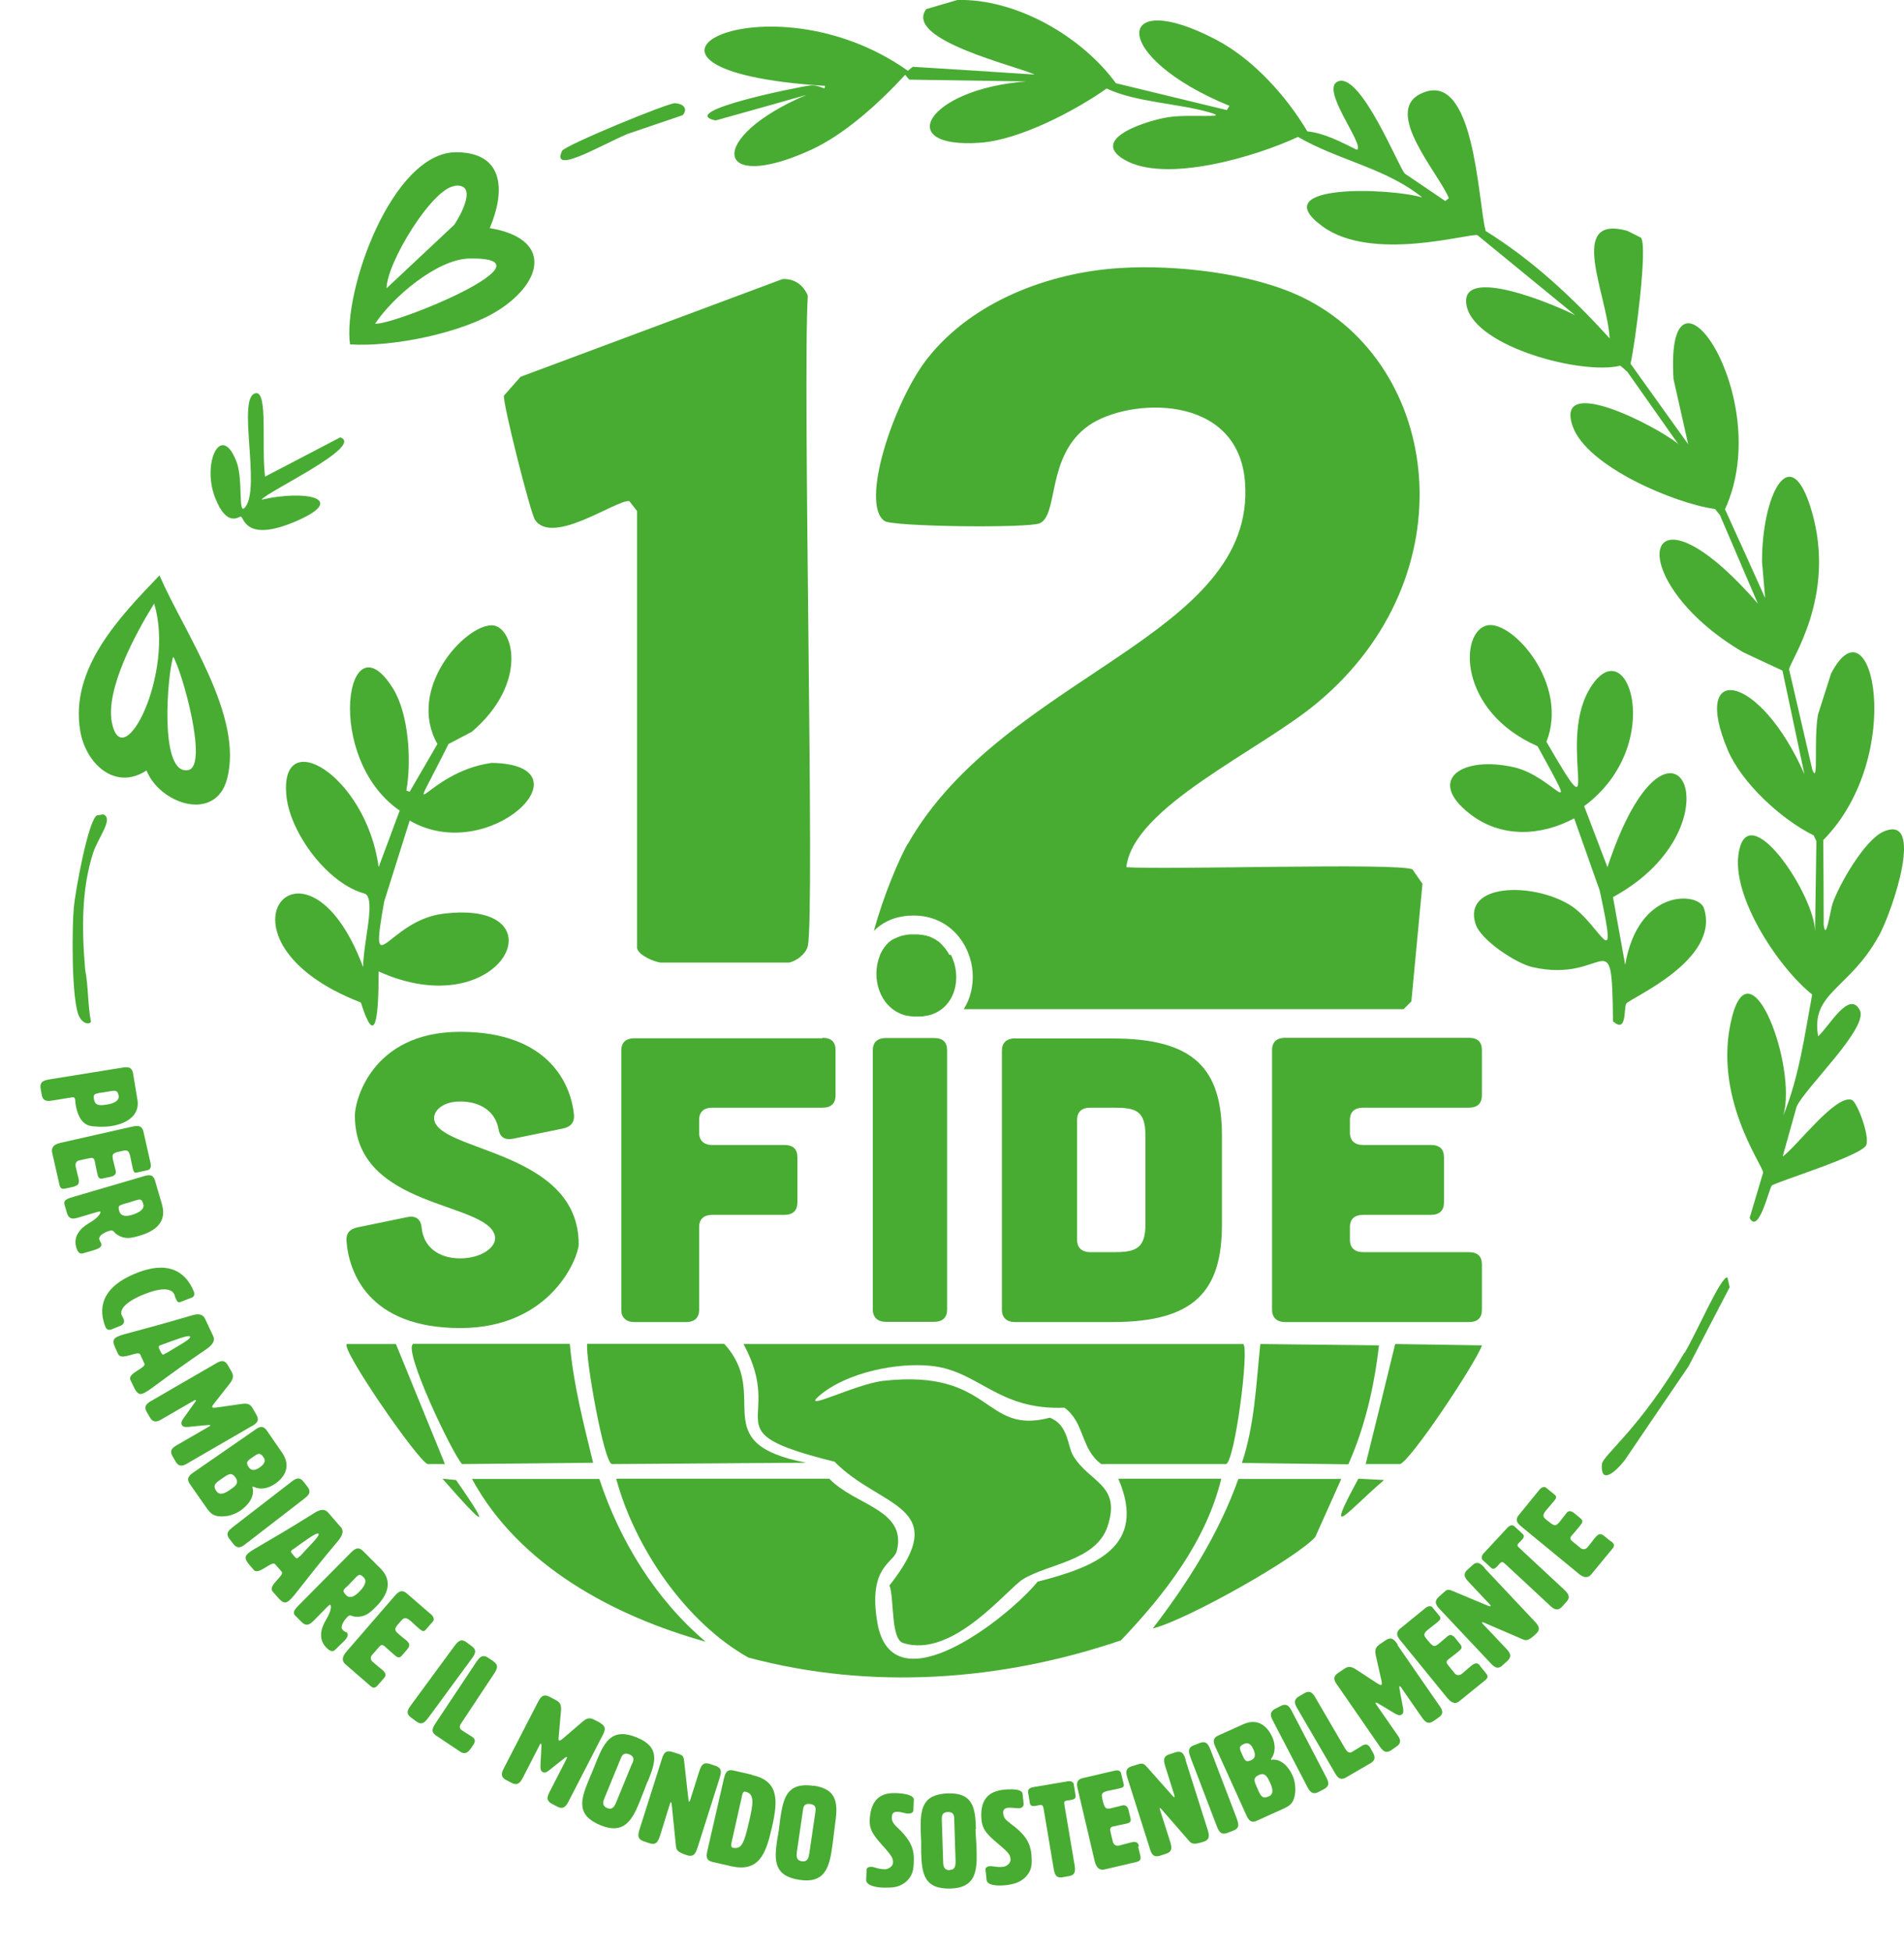 <?xml version="1.0" encoding="UTF-8"?> <svg xmlns="http://www.w3.org/2000/svg" id="Calque_1" version="1.1" viewBox="0 0 858.4 879.8"><defs><style> .st0 { fill: #48ac33; } </style></defs><path class="st0" d="M846.8,422.3c6.7-12.1,21.1-55.8,2.3-47.5-8.5,3.8-19.9,23.7-22.9,32.4-1,2.8-3,17.6-4,9.6,0-12.7-.1-25.5-.2-38.2,37.6-38.2,22-110.8,3.5-75-2,6.2-3.9,12.3-5.9,18.5-2,12,.4,31.9-2.5,24.9-3.5-15.1-7-30.2-10.5-45.3.2-3.7,21.5-32.6,10.2-71.3-9.8-33.7-22.6-6.3-22.4,22.9.5,5.4.9,10.8,1.4,16.2-6-13.3-12-26.7-18.1-40,23.3-50.8-27.3-122.5-23.2-58.6,2.2,9.8,4.4,19.5,6.6,29.3-8.7-12.1-17.3-24.2-26-36.3,2-8.2,7.9-53.1,4.7-56.8l-6.2-3.1c-27.3-7.4-9,28.6-7.9,48.5-16.6-18.3-34.8-35.3-55.9-48.4-3.6-13.6-4.9-73.9-29.4-61.8-16.8,8.3,8.2,35.7,12.8,47-.5.4-1.1.9-1.6,1.3-6.1-4.1-12.2-8.3-18.3-12.4-3-3.6-19.3-44.2-29.5-41.7-9.9,2.4,12.1,29.3,7.9,31-7.1-3.5-14.5-7.5-22.3-8.3-9.5-16-24.5-32.6-41.1-41.3-46.2-24.2-48.2,7.6,6,29.8-.4.6-.8,1.3-1.2,1.9-16.7-4-33.4-8.1-50-12.1C487.7,16.4,458.1-.7,431.6,0c-4.7,1.4-9.3,2.7-14,4.1-10.4,13.9,41.5,25.8,48.8,29.5-18.3-1.2-36.6-2.4-54.9-3.5l-2.2,1.8c-63.7-45.2-149.2-.3-37.4,6.8.3,2.6-1.8-.5-6.5-.2-3,.2-61.3,11.7-42.8,15.8,13.6-3.8,27.2-7.6,40.9-11.5-45,19.1-42,44.8,2,24.8,15.4-7,31.2-21.5,42.6-33.9.6.7,1.2,1.5,1.8,2.2,17.6.3,35.1.5,52.7.8-45,3.5-60.2,30.6-20.4,27.6,17.4-1.3,42.3-14.2,56.7-24.4,13.2,6.2,32.4,6.7,46.2,10.7,10.5,3-8.3.7-18.3,2.2-7.8,1.1-36.4,9.4-20,19.1,18.5,11,59.6-1.4,78.4-10.2,18,10.5,39.8,14.1,56,27.3-13.9-4.3-71.7-6.5-45,13,22.4,16.4,66.5,2.9,69.9,4,14.7,12,29.4,24.1,44.1,36.1-7.9-4.2-53.5-23.7-48.9-3.9,4.3,18.3,52.1,30.9,69.2,26.6,1.1.9,2.2,1.9,3.2,2.8,7.6,10.8,15.2,21.6,22.9,32.5-9-7.6-56.3-32.3-47.5-7.8,6.5,18,45.9,34.6,64.1,37.1.7.9,1.5,1.8,2.2,2.7,5.7,13.3,11.4,26.6,17.1,39.9-53.3-61.2-62.1-10.7-6.7,21.9,5.9,2.8,11.8,5.5,17.8,8.3,3.3,15.6,6.6,31.2,9.9,46.7-20.1-45.7-51.4-50.9-34.6-11,6.3,15,24.2,31.4,38.8,38.6.4.9.8,1.8,1.2,2.6-.2,13.5-.4,27.1-.6,40.6-.3-16-27.9-57.7-33.8-38.1-6,19.8,17,54.3,32.5,66.6-3.4,18.4-5.9,37.1-13,54.5,6.3-21.8-14.6-78.4-23.2-44.1-8.9,35.4,13.7,66.1,14.1,69.8-2,6.8-4.1,13.7-6.1,20.5,4.1,7.7,8.8-13.4,10-14.6,1.7-1.6,40.8-13.5,42.6-18.3,1.6-4.3-4.2-19.4-6.5-20.3-7.3-2.7-25.1,21.3-31.2,25.5,2.1-7.5,4.2-15,6.3-22.5,3.8-8.4,32.5-35.5,28.5-43.4-4.8-9.4-13.9,7.4-18.8,11.7-3.5-19.7,14-21.1,27.2-45Z"></path><path class="st0" d="M282.8,60.4c8.3-2.8,16.7-5.7,25-8.5,2.2-2.5.9-5.1-3.5-5.4-3-.2-49.7,19-50.9,21.5-5.1,10.9,17-2.3,29.4-7.6Z"></path><path class="st0" d="M224.6,139.9c20.8-13.3,24-32.5-3.8-37.1,6.9-16.2,6.9-34.1-15.1-34.2-29,0-51.2,62.7-47.9,86.6,19.1,1.3,51-5.2,66.9-15.4ZM205.1,83.7c10.5-1.1,2.6,13.3-.3,17.6-10.2,9.5-20.3,19.1-30.5,28.6,0-11.3,20.5-45.1,30.8-46.1ZM211.8,116.5c40.3-.5-33.2,29.9-42.7,29.4,7.8-11.8,27.9-29.2,42.7-29.4Z"></path><path class="st0" d="M352.7,125.8c-39.3,14.7-78.7,29.3-118,44-2.5,2.8-5,5.7-7.5,8.5-.6,3.4,12,53.1,14,56,8,11.7,36.4-9,42.5-8.5,1.2,1.5,2.3,3,3.5,4.5v197c.8,3.3,7.4,6,10.5,6.5h58c3.5-.7,7.7-4,8.5-7.5,3.2-14.3-2.4-253.2,0-293-1.9-4.8-6.1-7.9-11.5-7.5Z"></path><path class="st0" d="M108.6,232.8c1.4.4,2.1,12.3,26,1.6,22-9.9,2.7-13.7-16.7-9.2,2.2-3.5,46.6-24.2,35.5-28.1-11.3,5.9-22.6,11.8-33.9,17.7-1.7-13.2,1.4-38.6-4.2-37.6-8.7,1.5,2.4,42.2-4.7,51.3-3.5,4.5-.8-12.3-4-20.5-7-18-15.6.7-9.7,16.1,5.4,14,10.9,8.5,11.7,8.7Z"></path><path class="st0" d="M162.7,451.8c6.5,20.7,8,7.4,8-14,56,25.2,83.7-32.9,29-26-25,3.1-33.4,33.3-26.5-5.5,3.8-12.2,7.7-24.3,11.5-36.5,35.9,20.9,82.7-25.2,37-26-30.2,4.1-40.9,34.4-19.5-8.5,3.5-1.8,7-3.7,10.5-5.5,25.9-22.1,18.7-48,9-48-12.3,0-38.5,28.7-24.5,53.5-4.2,7.2-8.3,14.3-12.5,21.5-.5-.2-1-.3-1.5-.5,2.4-13.2,1.1-34.6-6-46-21-33.8-31.5,31.3,3,55-3.2,8.5-6.3,17-9.5,25.5-5.5-41.4-45.4-65.1-41.5-31.5,1.9,16.4,18.7,39.2,35.5,43.5,4.7,3-.8,21-1,33-26.1-69.7-73.8-12.1-1,16Z"></path><path class="st0" d="M682.7,345.8c-23.4-5.4-40,5.5-20,21,14,10.9,31.9,10.1,47,2,3.8,10.8,7.7,21.7,11.5,32.5,9,41.3,0,14.7-13.5,6.5-16.9-10.3-48.2-9.7-42.5,8.5,2.3,7.4,18.3,17.8,25.5,19.5,34,7.9,36-23,36.5,24.5,6.5,5.6,4.7-6,6-8,1.6-2.5,42.6-19.6,35-43-2.4-7.4-29.6-9.1-35.5,25.5-1.8-10.2-3.7-20.3-5.5-30.5,59.6-32.4,26.2-100-2.5-13.5-3.5-9.2-7-18.3-10.5-27.5,37.8-27.9,19.1-82.3,2-52-14.2,25.2,7.9,69.5-19,23,10.3-26-15.2-54.6-26.5-52.5-12.8,2.4-13.7,38.6,22.5,54.5,20.7,37.6,7.4,13.6-10.5,9.5Z"></path><path class="st0" d="M66,347.1c6,15.2,30.9,23.6,36.3,4.2,7.8-28.5-19.4-66.5-30.4-92-17.9,18.7-40.6,42-35.7,70.3,2.5,14.4,15.6,27,29.9,17.6ZM78.1,296c4,6.5,15.9,49,6.9,51-13.6,3-9.4-44.1-6.9-51ZM69.5,272c9.5,31.2-14,77.6-19,53.9-3.2-15.1,10.9-40.9,19-53.9Z"></path><path class="st0" d="M41,460.4c-1.5-7.8-1.1-15.6-2.6-23.4-1.6-18.6-1.6-36.4,3.5-52.4,2.3-7.2,9.6-15.8,4.6-17.6-1,.2-1.9.3-2.9.5-4,2.9-9.6,34-10.3,41.2-.8,7.7-1.3,42.5,2.5,49.6,1.8,3.4,4.7,3.3,5.2,2.2Z"></path><path class="st0" d="M759.4,609.6c-19.9,34.1-36.9,46.4-37.2,50.2-.7,9,5.4,4.4,10.2-1.6,9.6-14.2,19.3-28.4,28.9-42.5,6.2-11.9,12.3-23.8,18.5-35.6-.3-1.5-.7-2.9-1-4.4-2.8-.8-13.3,23.7-19.3,34Z"></path><path class="st0" d="M192.9,659.8h7.7c-7.4-18-14.7-36.1-22.1-54.1h-22.1c-3.2,1.7,32,52.7,36.4,54.1Z"></path><path class="st0" d="M186.2,605.7c-4.4,2.9,17.4,48.8,22.1,54.1,19.7-.2,39.4-.4,59.1-.6-4.3-17.7-8.9-35.3-10.5-53.6h-70.7Z"></path><path class="st0" d="M275.7,659.8c29.3-.2,58.5-.4,87.8-.6-46.2-8.9-15.4-30.1-37-53.6h-61.8c-.7,6.9,7.4,52.6,11,54.1Z"></path><path class="st0" d="M376.2,658.7c20.8,21.2,53.6,19.4,24.8,55.8,2.2,5.5.5,24.1,6.1,25.9,22.4,7.3,46.8-24.2,54.1-28.7,11.3-7,32.8-8.2,38.1-23.7,6.4-19-8.1-19.7-15.5-32-2.6-4.4-2.1-13.9-10.5-17.1-30.2,8-25.4-22.2-75.1-16.6-12.5,1.4-37.9,14.5-28.7,6.6,12.2-10.4,35.2-15.1,50.8-13.3,21.3,2.5,29.7,20,59.6,18.8,9.2,6.7,7.2,18.5,16.6,25.4h56.3c4-1.7,10.5-52.3,7.7-54.1h-225.3c19.5,35.9-15.7,38.9,40.9,53Z"></path><path class="st0" d="M621.8,606.3c-17.9-.2-35.7-.4-53.6-.6-1.9,18.1-2.5,36.2-8.3,53.6,16,.2,32,.4,48,.6,7.5-16.9,11.7-35.2,13.8-53.6Z"></path><path class="st0" d="M668.2,606.3c-13.1-.2-26.1-.4-39.2-.6-4.4,18-8.8,36.1-13.3,54.1h15.5c4.8-1.5,33.7-44.8,37-53.6Z"></path><path class="st0" d="M205.6,667c-2-.2-4-.4-6.1-.6,16,18.3,24.5,26.9,6.1.6Z"></path><path class="st0" d="M318.2,739.9c-22.6-19.1-38.7-45.3-48-73.4h-57.4c21.2,39.1,64.1,61.9,105.5,73.4Z"></path><path class="st0" d="M505.3,739.3c19.9-20.8,38.5-44.9,45.3-72.9h-46.4c13.2,30.7-10.6,39.8-36.4,46.4-12.9,15.9-65.7,57.8-72.3,18.2-4.2-25.2,7.4-26.5,8.8-32,4.7-18.8-18.7-20.4-30.4-32.6h-96.1c8.4,31.1,31.3,64.7,59.6,80.6,55.3,14.8,114,10.6,167.8-7.7Z"></path><path class="st0" d="M593.1,692.4c3.9-8.6,7.7-17.3,11.6-25.9h-46.4c-8.8,24.7-22.8,46.8-38.6,67.4,15.8-4,65.6-32.2,73.4-41.4Z"></path><path class="st0" d="M624,667c-3.9-.2-7.7-.4-11.6-.6-16.2,29.8-4.6,14.3,11.6.6Z"></path><path class="st0" d="M207.5,496.4c9.3,0,15.8,4.7,17.2,12.2.6,3.7,2.6,5.3,6.5,4.6l22.5-4.6c3.5-.7,5.3-2.7,5.1-6-1.2-13.1-10.6-37.6-51.3-37.6s-47.7,32.3-47.5,37.8c0,42,59.4,38.5,63.1,54.1,1.2,4.9-5.9,10.2-15.6,10.2s-16.6-5.1-17.4-13.9c-.4-3.8-2.6-5.5-6.5-4.7l-22.3,4.6c-3.6.7-5.3,2.7-5.1,6,1,14.2,9.9,39.4,51.3,39.4s53.4-32.3,53.4-37.8c0-42-62.3-41.6-65.1-55.9-.8-4.2,3.9-8.4,11.6-8.4Z"></path><path class="st0" d="M370.8,467.9h-84.8c-3.7,0-5.9,1.8-5.9,5.5v116.9c0,3.5,2.2,5.5,5.9,5.5h23.3c3.9,0,5.9-2,5.9-5.5v-37.3c0-3.7,2.2-5.5,5.9-5.5h32.5c3.9,0,5.9-2,5.9-5.5v-20.5c0-3.7-2-5.5-5.9-5.5h-32.5c-3.7,0-5.9-2-5.9-5.5v-5.8c0-3.7,2.2-5.5,5.9-5.5h49.7c3.9,0,5.9-2,5.9-5.5v-20.5c0-3.7-2-5.5-5.9-5.5Z"></path><path class="st0" d="M393.5,590.2c0,3.5,2.2,5.5,5.9,5.5h21.7c3.9,0,5.9-2,5.9-5.5v-116.9c0-3.7-2-5.5-5.9-5.5h-21.7c-3.7,0-5.9,1.8-5.9,5.5v116.9Z"></path><path class="st0" d="M457.6,467.9c-3.9.2-5.9,2-5.9,5.7v116.7c0,3.5,2.2,5.5,5.9,5.5h44c37.1,0,49.3-14.1,49.3-44v-40c0-29.9-12.2-43.8-49.3-43.8h-44ZM516.4,511.7v40.2c0,11-4.7,12.4-14.2,12.4h-10.7c-3.7,0-5.9-2-5.9-5.5v-54.1c0-3.7,2.2-5.5,5.9-5.5h10.7c9.5,0,14.2,1.1,14.2,12.4Z"></path><path class="st0" d="M573.5,473.4v116.9c0,3.5,2.2,5.5,5.9,5.5h82.8c3.9,0,5.9-1.8,5.9-5.5v-20.5c0-3.7-2-5.5-5.9-5.5h-47.7c-3.7,0-5.9-2-5.9-5.5v-5.8c0-3.7,2.2-5.5,5.9-5.5h30.6c3.9,0,5.9-2,5.9-5.5v-20.5c0-3.7-2-5.5-5.9-5.5h-30.6c-3.7,0-5.9-2-5.9-5.5v-5.8c0-3.7,2.2-5.5,5.9-5.5h47.7c3.9,0,5.9-2,5.9-5.5v-20.5c0-3.7-2-5.5-5.9-5.5h-82.8c-3.7,0-5.9,1.8-5.9,5.5Z"></path><path class="st0" d="M409.2,380.3c-3.7,6.5-10.9,23.2-15.2,39.2,3.4-3.4,7.8-5.7,12.9-6.5,1.7-.3,3.4-.4,5-.4,16.2,0,25.7,12.9,26.6,25.6.4,6-1,11.9-4,16.6h198.3l3.5-3.5c1.7-17.7,3.3-35.3,5-53-1.5-2.2-3-4.3-4.5-6.5-6.3-3.1-111.2.3-129-1,3.1-27.2,59.8-52.2,86-74,68.5-57,56.4-152.6-7-183-22.6-10.8-57-14.6-82-13-31.9,2-66.3,15-86.5,40.5-15.2,19.1-30.8,65.8-19.5,73.5,3.8,2.6,65.2,3.3,70,1,8.6-4,2.8-30.5,22-44,17.9-12.6,67.5-14.9,70.5,25.5,5.2,69.8-108.7,86.9-152,163Z"></path><path class="st0" d="M428,430.3c-.2-.4-.5-.8-.7-1.2,0,0,0,0,0,0-.5-.8-1-1.5-1.6-2.2,0,0,0,0-.1-.1-.3-.3-.6-.7-.9-1,0,0,0,0,0,0-.3-.3-.6-.6-.9-.9,0,0,0,0-.1-.1-.3-.3-.7-.5-1-.8,0,0-.1,0-.2-.1-.4-.3-.7-.5-1.1-.7,0,0,0,0,0,0-.4-.2-.8-.4-1.2-.6,0,0-.2,0-.2-.1-.4-.2-.8-.4-1.2-.5,0,0-.2,0-.2,0-.4-.1-.8-.3-1.2-.4,0,0,0,0-.1,0-.5-.1-.9-.2-1.4-.3-.1,0-.2,0-.3,0-.5,0-1-.1-1.5-.2,0,0-.1,0-.2,0-.5,0-.9,0-1.4,0,0,0-.1,0-.2,0s0,0,0,0c-.5,0-1.1,0-1.6,0-.1,0-.2,0-.4,0-.6,0-1.1.1-1.7.2-.4,0-.9.2-1.3.3,0,0-.2,0-.3,0-.4.1-.8.2-1.2.4,0,0,0,0-.1,0-.4.1-.7.3-1,.4,0,0-.2,0-.3.1-.4.2-.7.3-1,.5,0,0-.1,0-.2,0-.3.2-.6.4-.9.5,0,0-.1,0-.2.1-.3.2-.6.4-.9.7,0,0-.1,0-.2.1-.3.2-.5.4-.7.7,0,0-.1,0-.1.1-.3.3-.5.5-.8.8,0,0,0,.1-.1.2-.2.3-.4.5-.7.8,0,0,0,0,0,.1-.2.3-.4.6-.7,1,0,0,0,.1-.1.2-.4.7-.8,1.4-1.1,2.2,0,0,0,0,0,.1-.3.8-.6,1.6-.8,2.4,0,0,0,0,0,0-2.7,9.7,1.6,22,12.7,24.7,0,0,.1,0,.2,0,.9.2,1.8.3,2.7.4.1,0,.2,0,.3,0,.5,0,.9,0,1.4,0,0,0,0,0,0,0s0,0,0,0c.5,0,1,0,1.5,0,.1,0,.3,0,.4,0,.5,0,1.1,0,1.6-.2.4,0,.7-.1,1.1-.2,0,0,.1,0,.2,0,.3,0,.6-.1.9-.2,0,0,0,0,.1,0,12-3.3,14.8-17.4,9.7-27.2,0,0,0,0,0,0Z"></path><path class="st0" d="M32.7,494.5c.5,0,1-.1,1.2,1.2,0,0,0,.7.2,2.1.5,3.1,1.9,8.3,6.2,9.5,2,.5,6.5.7,9.8.2,8.2-1.3,12.8-5.6,11.9-11.6l-2-12.1c-.5-3.3-2.9-3-5.2-2.6l-32.3,5.2c-2.3.4-4.7.8-4.2,4.1l.5,2.8c.5,3.3,2.9,3,5.2,2.6l8.6-1.4ZM44.3,492.6c.7-.1,1.8-.2,2.9-.4,1.2-.2,2.2-.4,3-.5,2.1-.3,2.9-.1,3.3,2.1.4,2.5-2.7,3.6-5.4,4-2.6.4-5.2.7-5.7-2.2-.4-2.2,0-2.6,1.9-2.9Z"></path><path class="st0" d="M33.6,534.6c1.7-.4,2.3-1.3,1.8-3.6-.3-1.2-.6-2.2-1.3-5.3-.2-1.1.1-2.3,1.4-2.7l4.1-.9c1.9-.4,2.7-.6,3.1,1.1.3,1.2.5,2.9,1.2,5.8.3,1.4.7,2.5,2.4,2.1l3.7-.8c.6-.1,2.6-.7,2.2-2.6-.3-1.3-.5-1.8-1.3-5.2-.6-2.8.4-3,4.1-3.8,1.9-.4,3-.7,3.7,2.3.3,1.4.6,3.1,1.1,5.3.3,1.4.6,2.5,2,2.1l4.9-1.1c1.2-.3,1.5-1.6,1.2-3l-3.2-14.2c-.7-3.3-3.1-2.8-5.4-2.3l-31.9,7.2c-1.2.3-4.6,1-3.9,4.4l3.3,14.5c.4,1.7,1.1,2.1,2.8,1.7l4.1-.9Z"></path><path class="st0" d="M44.8,558.7c-.5-1.8,2.1-3.3,4.5-4,2.2-.6,1.7.6,3.5,1.7,3.6,2.3,6.3,1.6,10.4.4,6.7-2,12.2-6,9.8-14.1l-3.1-10.6c-1-3.3-3.2-2.6-5.5-1.9l-31.4,9.2c-2.3.7-4.6,1.3-3.9,3.5l1.1,3.8c1,3.2,3.2,2.6,5.5,1.9l8.1-2.4c.5-.1,1.4-.4,1.5,0,0,.3-.3,2.2-5.3,5.1-3.9,2.3-7.1,6-5.6,10.9.8,2.8,2,2.9,3.1,2.6,1.7-.5,3.3-.9,4.5-1.3,2.6-.8,4.1-1.5,3.6-3.2,0-.2-.5-.7-.8-1.7ZM55.3,542.7c.7-.2,1.7-.4,2.9-.8,1.2-.4,2.5-.8,3.2-1,2.1-.6,2.6-.4,3.2,1.8.7,2.4-2.3,3.9-4.8,4.7-2.6.8-5.2,1-6-1.5-.6-2.2-.4-2.6,1.5-3.1Z"></path><path class="st0" d="M55.8,594.6c-.5-1.2-.6-1.2-.9-1.8-1.9-4.7,8.4-8.9,10.3-9.6,2-.8,11.6-4.6,13.5.4.2.6.1.7.6,1.7.8,2,1.6,1.7,2.2,1.4l4.9-1.9c1.1-.4,1.5-1.4,1-2.7-3-7.5-10-14.7-25.8-8.4-16.9,6.7-17,16.8-14.1,24.2.5,1.3,1.5,1.7,2.8,1.2l3.7-1.5c.6-.2,2.5-1,1.8-3Z"></path><path class="st0" d="M96.1,602.1l-3.7-7.9c-1-2-3.1-2.3-5.9-1.4-27,7.9-30.4,8.1-33.6,9.6-2.5,1.2-1.9,2.9-.7,5.5l1.1,2.4c1.5,3.1,9-1.9,9.9.1l1.9,4.1c1,2-7.8,4.3-6.3,7.4l1.3,2.7c1.4,2.9,2.3,4.4,4.8,3.2,3.2-1.5,8.2-6.2,28.6-20.1,2.4-1.8,3.6-3.6,2.6-5.6ZM74.8,609.8c-.4.2-.6.4-.8.5-.8.4-1,0-1.8-1.6-.8-1.6-.9-2,0-2.4.2-.1.5-.2.8-.3,5.6-2,12.2-4.7,12.7-3.6.5,1.1-5.9,4.4-10.9,7.5Z"></path><path class="st0" d="M113.2,642.9c2.1-1.2,4.1-2.4,2.4-5.3l-1.5-2.6c-1-1.8-1.9-2.8-5.2-2.3l-11.2,1.6c-1.2.1-1.8.2-2-.1s.2-.9.9-1.8l7-8.9c2-2.6,1.6-3.9.6-5.7l-1.5-2.6c-1.7-2.9-3.8-1.7-5.8-.5l-28.3,16.4c-2.1,1.2-4.1,2.4-2.4,5.3l1.4,2.4c1.7,2.9,3.8,1.7,5.8.5l14.2-8.2c.3-.2.6-.2.7,0s0,.4-.3.7c-5.3,7.6-6.9,8.8-6,10.4s2.7.7,12,0c.4,0,.7,0,.8.1,0,.1,0,.4-.4.5l-14.2,8.2c-2.1,1.2-4.1,2.4-2.4,5.3l1.4,2.4c1.7,2.9,3.8,1.7,5.8.5l28.3-16.4Z"></path><path class="st0" d="M113.8,670.4c0-.2,0-.3.1-.4,0,0,.2,0,.4,0h0c3.2,1.6,6.8.7,9.7-1.3,4.5-3.1,7.3-8,3.2-14l-6.9-10c-1.9-2.8-3.9-1.4-5.8,0l-26.9,18.6c-2,1.4-3.9,2.7-2,5.5l7.2,10.3c2.1,3,3.5,4.9,9.5,4.1,2.1-.3,4.3-1.2,6.2-2.5,3.4-2.4,6.5-6.3,5.3-10.4ZM113.9,656.7c2.4-1.7,3.3-2.3,4.9,0,1.3,1.9,0,3.4-1.7,4.6-1.7,1.2-3.6,1.8-4.9,0-1.6-2.3-.8-2.9,1.7-4.6ZM103.7,671.4c-2.2,1.5-4.6,2.8-6.2.5-1.8-2.6-.3-3.6,2.6-5.6,2.9-2,4.3-3,6.1-.4,1.8,2.6-.3,4-2.5,5.5Z"></path><path class="st0" d="M136.9,675.6c1.9-1.5,3.8-2.9,1.7-5.6l-1.7-2.2c-2.1-2.7-4-1.2-5.8.2l-25.9,20c-1.9,1.5-3.8,2.9-1.7,5.6l1.7,2.2c2.1,2.7,4,1.2,5.8-.2l25.9-20Z"></path><path class="st0" d="M153.6,688.2l-5.7-6.6c-1.5-1.7-3.6-1.4-6.1.2-23.9,14.9-27.2,15.9-29.9,18.2-2.1,1.8-1.1,3.3.8,5.5l1.7,2c2.2,2.6,8.1-4.3,9.6-2.6l3,3.4c1.5,1.7-6.4,6.2-4.1,8.9l2,2.3c2.1,2.4,3.4,3.6,5.5,1.8,2.7-2.3,6.3-8.2,22.2-27.1,1.9-2.4,2.5-4.4,1-6.1ZM135.1,701.3c-.3.3-.5.5-.7.7-.7.6-1,.2-2.1-1.1-1.2-1.4-1.4-1.7-.7-2.3.2-.2.4-.4.7-.5,4.8-3.4,10.5-7.8,11.3-6.9.8.9-4.5,5.8-8.4,10.2Z"></path><path class="st0" d="M156,735.6c-.1-.1-.8-.3-1.5-1.1-1.3-1.3.3-3.9,2-5.7,1.6-1.6,1.7-.3,3.9-.2,4.3.2,6.3-1.7,9.3-4.7,4.9-5,7.7-11.2,1.8-17.1l-7.8-7.8c-2.4-2.4-4.1-.7-5.8,1l-23,23.2c-1.7,1.7-3.4,3.4-1.7,5l2.8,2.8c2.4,2.4,4.1.7,5.8-1l5.9-6c.3-.3,1-1,1.3-.7.2.2.8,2.1-2.2,7-2.3,3.9-3.3,8.6.4,12.3,2.1,2.1,3.2,1.6,4,.8,1.3-1.3,2.4-2.4,3.4-3.3,1.9-1.9,2.9-3.3,1.6-4.6ZM156,715.4c.5-.5,1.3-1.2,2.1-2.1.9-.9,1.8-1.9,2.3-2.4,1.5-1.5,2-1.6,3.6,0,1.8,1.8-.1,4.5-2,6.4-1.9,1.9-4.1,3.4-5.9,1.6-1.6-1.6-1.6-2.1-.2-3.5Z"></path><path class="st0" d="M183.6,739.6c-1-.9-1.5-1.1-4.1-3.4-2.1-1.8-1.5-2.6,1.1-5.5,1.2-1.4,2-2.3,4.4-.3,1.1.9,2.3,2.2,4,3.6,1.1.9,2,1.6,2.9.5l3.3-3.8c.8-.9.2-2.2-.8-3.1l-11-9.5c-2.6-2.2-4.1-.4-5.7,1.4l-21.4,24.7c-.8.9-3.1,3.6-.6,5.8l11.3,9.8c1.3,1.1,2.1,1,3.3-.3l2.7-3.1c1.2-1.3,1.1-2.4-.7-3.9-.9-.8-1.8-1.4-4.2-3.5-.9-.7-1.3-2-.5-3l2.7-3.1c1.3-1.5,1.8-2.1,3.2-.9.9.8,2.2,2,4.4,3.9,1.1.9,2,1.6,3.2.3l2.5-2.9c.4-.5,1.7-2.1.2-3.4Z"></path><path class="st0" d="M212.6,741.8l-2.3-1.7c-2.7-2-4.1,0-5.5,1.8l-19.4,26.4c-1.4,1.9-2.8,3.8,0,5.8l2.3,1.7c2.7,2,4.1,0,5.5-1.8l19.4-26.4c1.4-1.9,2.8-3.8,0-5.8Z"></path><path class="st0" d="M222.5,748.7l-2.4-1.6c-2.8-1.9-4.1.1-5.5,2.1l-18.1,27.2c-1.3,2-2.6,4,.2,5.8l10.6,7.1c2.8,1.9,4.1-.1,5.5-2.1l.4-.6c1-1.5,1.5-2.7-.5-4-1-.7-2.2-1.3-4.7-3-1.4-1-.4-2.6.4-3.7l14.2-21.4c1.3-2,2.6-4-.2-5.8Z"></path><path class="st0" d="M270.8,776.5l-2.7-1.4c-1.8-.9-3.1-1.3-5.6.9l-8.6,7.4c-.9.7-1.4,1.1-1.8,1-.4-.2-.3-.8-.2-2l1-11.3c.3-3.3-.7-4.1-2.6-5.1l-2.7-1.4c-3-1.5-4.1.6-5.2,2.7l-15,29.1c-1.1,2.1-2.2,4.2.8,5.8l2.5,1.3c3,1.5,4.1-.6,5.2-2.7l7.5-14.6c.2-.3.4-.5.5-.4.1,0,.2.4.2.8-.3,9.3-1.1,11.1.6,12s2.7-.9,10.1-6.5c.3-.2.6-.4.7-.3.2,0,.1.3,0,.7l-7.5,14.6c-1.1,2.1-2.2,4.2.8,5.8l2.5,1.3c3,1.5,4.1-.6,5.2-2.7l15-29.1c1.1-2.1,2.2-4.2-.8-5.8Z"></path><path class="st0" d="M292.1,802.7c3.6-8.8,5.5-15.4-5-19.7-11-4.5-14.5,1.7-18.1,10.5-.6,1.4-1.1,2.9-1.8,4.5-.6,1.5-1.3,3-1.9,4.5-3.6,8.8-5.5,15.6,5.5,20.1,10.1,4.1,14-1.7,17.5-10.4,1.2-2.9,2.4-6.2,3.7-9.5ZM285,794.7l-7.1,17.3c-.7,1.7-1.6,3.9-4.2,2.8-2.6-1.1-1.7-3.3-1-4.9l7.1-17.3c.6-1.4,1.2-3,3.9-2,2.6,1.1,1.9,2.7,1.4,4.1Z"></path><path class="st0" d="M322.6,795.8l-2.7-.9c-3.2-1-3.9,1.2-4.7,3.5l-4.1,13c-.1.4-.3.5-.4.5-.2,0-.3-.3-.3-.7l-2-17.8c-.2-2-.8-2.4-2.5-3l-2.9-.9c-3.2-1-4,1.2-4.7,3.5l-9.9,31.2c-.7,2.3-1.4,4.5,1.8,5.6l2.7.9c3.2,1,3.9-1.2,4.7-3.5l4.5-14.5c.1-.3.2-.5.4-.5.1,0,.2.3.3.7l1.9,18.7c.2,1.9.3,3,5.1,4.5,3.2,1,3.9-1.2,4.7-3.5l9.9-31.2c.7-2.3,1.4-4.5-1.8-5.6Z"></path><path class="st0" d="M339,799.8l-8.3-1.9c-3.3-.8-3.8,1.6-4.4,3.9l-7.3,31.9c-.5,2.3-1.1,4.6,2.2,5.4l8.3,1.9c12.7,2.9,15.8-5.5,18.5-17.4,2.9-12.5,3.1-21-9-23.7ZM337.7,820.9c-2.1,9.3-3.2,12.7-7.3,11.8-1-.2-.8-1.6-.4-3.2,1.6-6.8,3.1-14,4.6-20.5.3-1.2.6-1.8,1.6-1.5,4.1.9,3.4,5.4,1.5,13.5Z"></path><path class="st0" d="M366.8,804.8c-11.8-1.7-13.6,5.1-15,14.6-.2,1.5-.4,3.1-.6,4.8-.2,1.6-.5,3.2-.8,4.8-1.4,9.4-1.6,16.5,10.2,18.2,10.8,1.6,13.2-5,14.5-14.3.5-3.1.8-6.6,1.3-10.2,1.4-9.4,1.6-16.3-9.6-18ZM367.6,816.6l-2.7,18.5c-.3,1.8-.6,4.1-3.4,3.7-2.8-.4-2.4-2.8-2.2-4.5l2.7-18.5c.2-1.5.5-3.2,3.3-2.8,2.8.4,2.5,2.2,2.3,3.6Z"></path><path class="st0" d="M404.6,823.6c-2.1-2-2.6-3-2.5-4.8,0-1.9,1.2-2.3,2.5-2.3,1.6,0,3.6.8,4.5.8h.5c1.9,0,2.2-1,2.2-1.7l.2-4.6c0-1.7-3.1-2.7-7.7-2.9-4.5-.2-11.7.4-12.2,12.1-.2,4.9,2.2,7.5,7.2,13.1,3.3,3.7,3.3,4.7,3.3,6.1,0,1.8-2.3,3.1-3.9,3-3.2-.1-4.4-1.1-5.9-1.1-1.5,0-2.1.6-2.1,1.3l-.2,4.6c0,2.4,3.9,3.4,8.1,3.5,1.7,0,3.9,0,5.4-.4,1.3-.3,4.2-1.3,6.2-4.2,1.6-2.3,1.7-4.8,1.8-7.5.2-4.8-1-9-7.5-15.1Z"></path><path class="st0" d="M440,824.2c-.3-9.5-1.3-16.3-12.6-16-11.9.4-12.5,7.4-12.3,17,0,1.5.2,3.2.2,4.8,0,1.7,0,3.3,0,4.9.3,9.5,1.3,16.5,13.2,16.2,10.9-.3,12.1-7.2,11.8-16.6,0-3.2-.4-6.7-.5-10.2ZM428.1,842.8c-2.8,0-2.9-2.3-2.9-4.1l-.6-18.7c0-1.5,0-3.3,2.7-3.4s2.9,1.7,2.9,3.2l.6,18.7c0,1.8.1,4.2-2.7,4.2Z"></path><path class="st0" d="M455.5,821.7c-2.4-1.7-3-2.6-3.2-4.4-.2-1.9.8-2.5,2.2-2.6,1.6-.2,3.7.3,4.6.2h.4c1.9-.2,2-1.4,2-2l-.5-4.6c-.2-1.7-3.4-2.2-8.1-1.8-4.5.5-11.5,2.1-10.4,13.7.5,4.9,3.2,7.1,9,12,3.8,3.2,3.9,4.2,4.1,5.6.2,1.8-1.8,3.4-3.4,3.5-3.2.3-4.5-.4-6-.3-1.5.2-2,.9-1.9,1.6l.5,4.6c.2,2.4,4.4,2.8,8.5,2.4,1.7-.2,3.9-.6,5.3-1.2,1.2-.5,4-1.9,5.6-5,1.2-2.5,1-4.9.8-7.7-.5-4.8-2.3-8.8-9.5-13.9Z"></path><path class="st0" d="M484.1,804.1c-.2-1.2-1.5-1.6-2.9-1.3l-15.4,2.6c-1.4.2-2.5,1-2.3,2.2l.8,5c.2,1.4,1.4,1.5,2.8,1.2.7-.1,1.2-.3,1.6-.3,1.2-.2,1.5.1,1.8,1.6l4.5,26.8c.4,2.3.8,4.7,4.1,4.1l2.8-.5c3.1-.5,2.9-2.6,2.6-4.8l-4.6-27.2c-.2-1.5-.2-1.8,1.2-2.1.7-.1,1.2-.1,1.6-.2,1.4-.2,2.5-.7,2.2-2.1l-.8-5Z"></path><path class="st0" d="M513.5,832c-.4-1.7-1.3-2.3-3.6-1.7-1.2.3-2.2.6-5.3,1.4-1.1.3-2.3-.1-2.8-1.4l-1-4.1c-.4-1.9-.6-2.7,1.1-3.1,1.2-.3,2.9-.6,5.7-1.2,1.4-.3,2.5-.7,2.1-2.4l-.9-3.7c-.1-.6-.7-2.6-2.7-2.2-1.3.3-1.8.5-5.2,1.3-2.7.6-3-.3-3.9-4.1-.4-1.9-.7-3,2.3-3.7,1.4-.3,3.1-.6,5.2-1.1,1.4-.3,2.5-.6,2.1-2l-1.2-4.9c-.3-1.2-1.6-1.5-3-1.1l-14.2,3.3c-3.3.8-2.8,3.1-2.2,5.4l7.5,31.9c.3,1.2,1.1,4.6,4.4,3.9l14.5-3.4c1.6-.4,2.1-1.1,1.7-2.8l-1-4.1Z"></path><path class="st0" d="M534.6,793.2c-.7-2.3-1.4-4.5-4.7-3.5l-2.7.9c-3.2,1-2.5,3.3-1.8,5.6l4.1,13c.1.4,0,.6,0,.7-.2,0-.4,0-.7-.4l-11.9-13.4c-1.4-1.5-2-1.5-3.8-1l-2.9.9c-3.2,1-2.5,3.3-1.8,5.6l9.9,31.2c.7,2.3,1.4,4.5,4.7,3.5l2.7-.9c3.2-1,2.5-3.3,1.8-5.6l-4.6-14.4c-.1-.3-.1-.6,0-.6.1,0,.3.1.6.4l12.3,14.1c1.3,1.5,2,2.3,6.8.7,3.2-1,2.5-3.3,1.8-5.6l-9.9-31.2Z"></path><path class="st0" d="M545.8,788.7c-.9-2.2-1.7-4.4-4.9-3.2l-2.6,1c-3.2,1.2-2.3,3.4-1.5,5.7l11.7,30.6c.9,2.2,1.7,4.4,4.9,3.2l2.6-1c3.2-1.2,2.3-3.4,1.5-5.7l-11.7-30.6Z"></path><path class="st0" d="M573.4,793.2c-.2,0-.3,0-.3-.2,0-.1,0-.2,0-.4h0c2.1-2.8,1.9-6.6.5-9.8-2.3-5-6.6-8.7-13.2-5.7l-11.1,5c-3.1,1.4-2.1,3.6-1.1,5.7l13.5,29.8c1,2.2,2,4.3,5,2.9l11.5-5.2c3.3-1.5,5.5-2.6,5.8-8.6,0-2.1-.3-4.5-1.3-6.6-1.7-3.8-5-7.5-9.3-7.1ZM564.2,793.2c-2.6,1.2-3,.2-4.2-2.5-1.2-2.7-1.7-3.7.9-4.8,2.1-.9,3.4.6,4.2,2.5.9,1.9,1.1,3.9-.9,4.8ZM571.9,809.6c-2.8,1.3-3.6-.3-5-3.6-1.5-3.3-2.2-4.8.7-6.1,2.8-1.3,3.9,1.1,5,3.5s1.9,5-.6,6.2Z"></path><path class="st0" d="M582.6,771.5c-1.1-2.1-2.2-4.2-5.2-2.7l-2.5,1.3c-3,1.6-1.9,3.7-.8,5.8l15.1,29c1.1,2.1,2.2,4.2,5.2,2.7l2.5-1.3c3-1.6,1.9-3.7.8-5.8l-15.1-29Z"></path><path class="st0" d="M618,788c-.9-1.5-1.8-2.5-3.9-1.3-1,.6-2.1,1.4-4.7,2.9-1.5.8-2.5-.8-3.2-2l-12.9-22.1c-1.2-2.1-2.4-4.1-5.3-2.4l-2.4,1.4c-2.9,1.7-1.7,3.8-.5,5.8l16.5,28.3c1.2,2.1,2.4,4.1,5.3,2.4l11-6.4c2.9-1.7,1.7-3.8.5-5.8l-.4-.7Z"></path><path class="st0" d="M630.2,741.2c-1.4-2-2.7-3.9-5.5-2l-2.5,1.7c-1.7,1.2-2.6,2.1-1.9,5.3l2.5,11.1c.2,1.1.3,1.8,0,2-.3.2-.9-.1-1.9-.7l-9.5-6.2c-2.7-1.8-4-1.3-5.7-.1l-2.5,1.7c-2.8,1.9-1.4,3.9,0,5.8l18.6,26.9c1.4,2,2.7,3.9,5.5,2l2.3-1.6c2.8-1.9,1.4-3.9,0-5.8l-9.3-13.4c-.2-.3-.2-.6-.1-.6,0,0,.4,0,.8.2,8,4.6,9.3,6.2,10.9,5.2s.5-2.8-1-12c0-.4,0-.7,0-.8.1,0,.4,0,.6.3l9.3,13.4c1.4,2,2.7,3.9,5.5,2l2.3-1.6c2.8-1.9,1.4-3.9,0-5.8l-18.6-26.9Z"></path><path class="st0" d="M667.3,750.7c-1.1-1.4-2.1-1.5-4,0-.9.7-1.7,1.5-4.2,3.6-.9.7-2.2.9-3.1,0l-2.6-3.2c-1.2-1.5-1.8-2.2-.4-3.3.9-.7,2.4-1.8,4.6-3.6,1.1-.9,1.9-1.7.8-3.1l-2.4-3c-.4-.5-1.8-2-3.3-.8-1,.8-1.4,1.3-4.1,3.5-2.2,1.8-2.8,1-5.3-2-1.2-1.5-2-2.4.5-4.4,1.1-.9,2.5-1.9,4.2-3.3,1.1-.9,1.9-1.7,1-2.8l-3.2-3.9c-.8-.9-2.1-.6-3.2.3l-11.3,9.2c-2.6,2.1-1.1,4,.4,5.8l20.7,25.4c.8.9,3,3.7,5.6,1.5l11.6-9.4c1.3-1.1,1.4-1.9.2-3.3l-2.6-3.2Z"></path><path class="st0" d="M669.4,706.6c-1.6-1.7-3.3-3.5-5.7-1.1l-2.1,1.9c-2.5,2.3-.8,4.1.8,5.8l9.4,10c.3.3.3.5.2.6s-.4.1-.8,0l-16.5-6.9c-1.9-.8-2.5-.5-3.9.8l-2.2,2c-2.5,2.3-.8,4.1.8,5.8l22.4,23.8c1.6,1.7,3.3,3.5,5.7,1.1l2.1-1.9c2.5-2.3.8-4.1-.8-5.8l-10.4-11c-.2-.3-.4-.5-.2-.6,0,0,.4,0,.7.1l17.2,7.4c1.8.8,2.7,1.2,6.4-2.3,2.5-2.3.8-4.1-.8-5.8l-22.4-23.8Z"></path><path class="st0" d="M685.1,697.7c-1.1-1-1.3-1.3-.3-2.4.5-.5.8-.8,1.1-1.1,1-1,1.6-2,.5-3l-3.7-3.4c-.9-.8-2.2-.3-3.1.7l-10.6,11.4c-1,1-1.4,2.4-.5,3.2l3.7,3.4c1,1,2,.3,2.9-.7.5-.5.8-1,1.1-1.2.8-.9,1.3-.8,2.4.2l19.9,18.5c1.7,1.6,3.5,3.2,5.8.7l1.9-2.1c2.1-2.3.7-3.8-.9-5.4l-20.2-18.8Z"></path><path class="st0" d="M726.3,694.7l-3.2-2.6c-1.4-1.1-2.4-1-3.9.8-.8.9-1.3,1.8-3.4,4.3-.7.9-1.9,1.3-3,.6l-3.2-2.6c-1.5-1.2-2.2-1.8-1-3.2.8-.9,2-2.2,3.8-4.5.9-1.1,1.6-2.1.2-3.2l-2.9-2.4c-.5-.4-2.2-1.7-3.4-.1-.8,1-1.1,1.5-3.3,4.2-1.8,2.2-2.6,1.5-5.6-.9-1.5-1.2-2.4-2-.4-4.4.9-1.1,2.1-2.4,3.5-4.1.9-1.1,1.6-2,.5-2.9l-3.9-3.2c-.9-.8-2.2-.2-3.1.9l-9.2,11.3c-2.2,2.6-.3,4.1,1.5,5.6l25.3,20.8c.9.8,3.7,3,5.8.4l9.5-11.5c1.1-1.3,1-2.1-.4-3.3Z"></path></svg> 